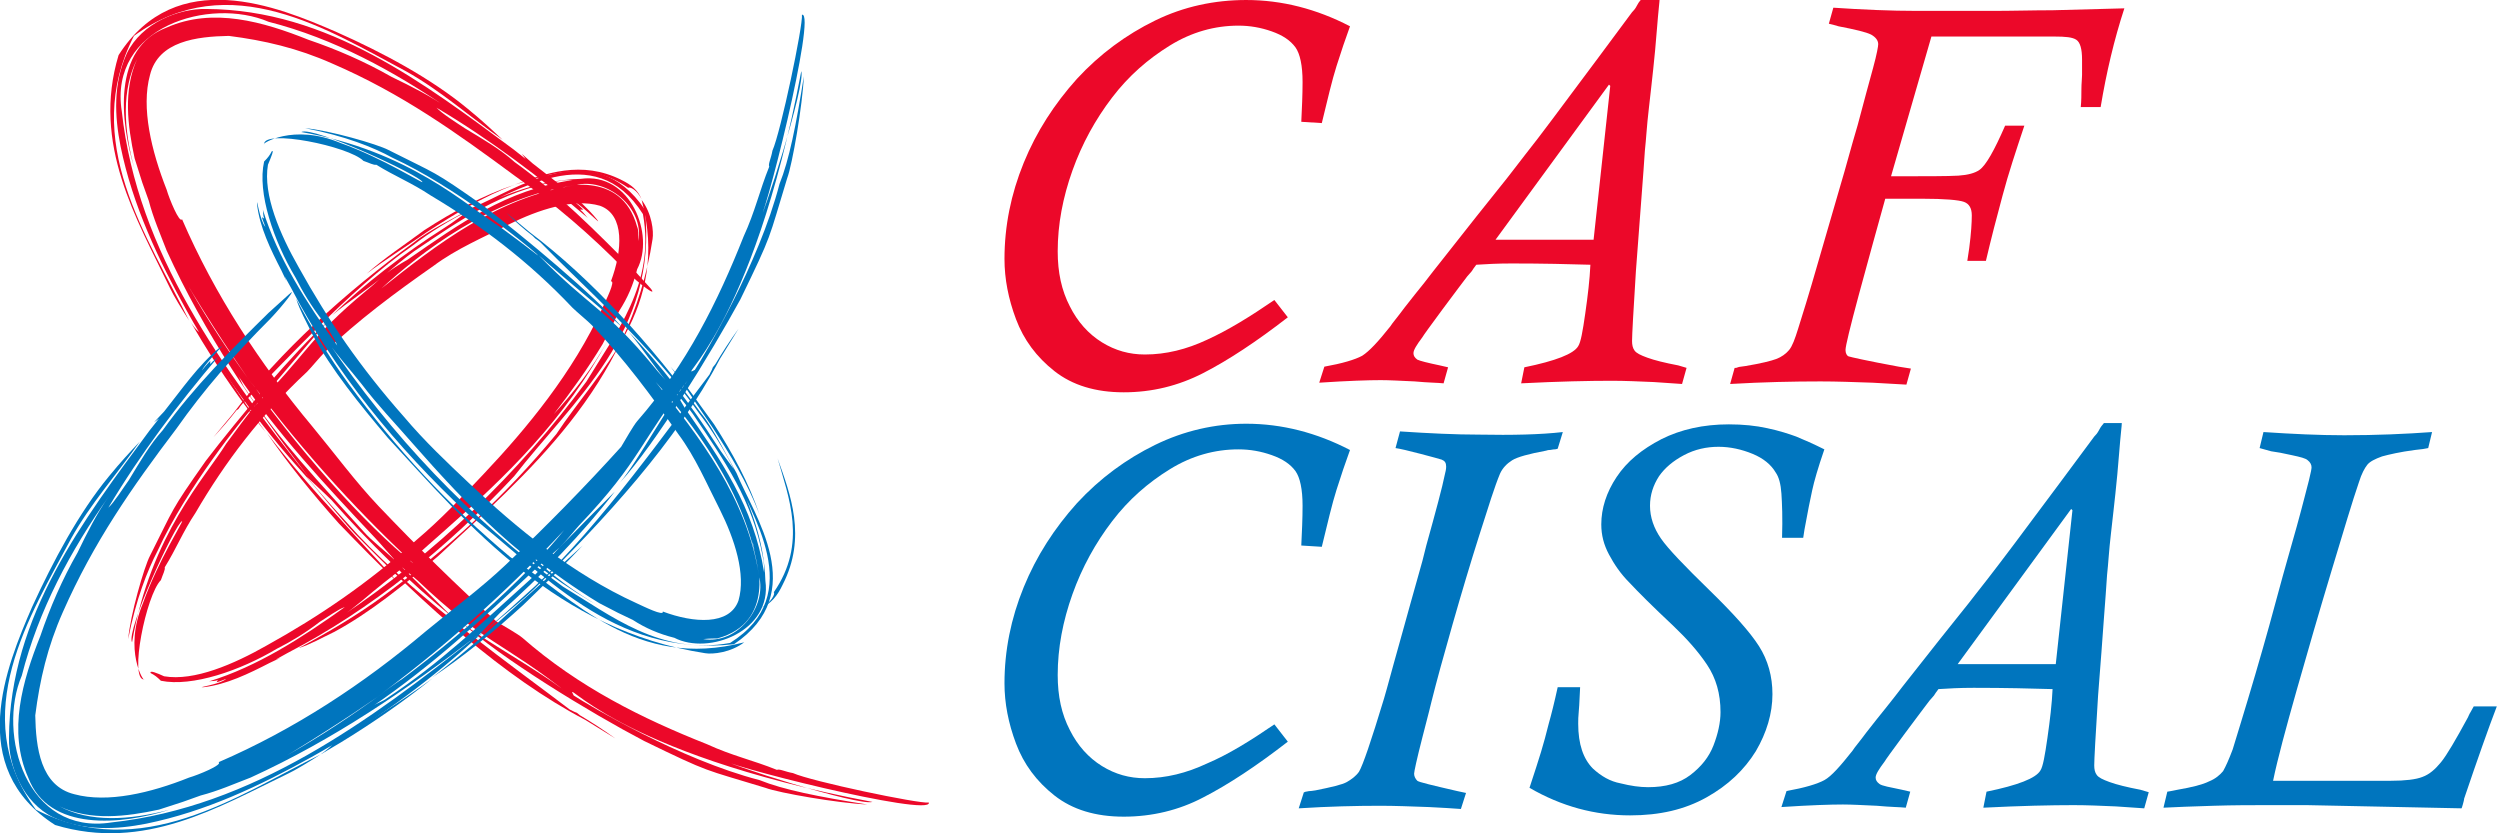 <?xml version="1.0" encoding="UTF-8" standalone="no"?><!DOCTYPE svg PUBLIC "-//W3C//DTD SVG 1.1//EN" "http://www.w3.org/Graphics/SVG/1.1/DTD/svg11.dtd"><svg width="390" height="130" viewBox="0 0 390 130" version="1.1" xmlns="http://www.w3.org/2000/svg" xmlns:xlink="http://www.w3.org/1999/xlink" xml:space="preserve" xmlns:serif="http://www.serif.com/" style="fill-rule:evenodd;clip-rule:evenodd;stroke-linejoin:round;stroke-miterlimit:2;"><g><g><g><path d="M97.6,42.2c-5.6,-5.7 -11.1,-10.4 -17.2,-14.7c-9.2,-6.8 -17.7,-12.9 -28.6,-17.6c-5.4,-2.4 -10.6,-3.6 -16.1,-4.3c-5,0.1 -11,0.8 -12.3,6.1c-1.4,5.1 0.2,11.8 2.6,17.9c0.4,1.4 2,5.3 2.4,4.6c5.1,11.8 12.2,22.6 20.3,32.3c3.4,4.1 6.7,8.6 10.4,12.5c6,6.3 12.1,12.3 18.4,18c1,0.6 3.3,1.9 4,2.5c8.8,7.7 18.7,12.6 28.8,16.6c3.9,1.8 7.2,2.5 10.9,4c0.4,-0.2 1.3,0.3 2.5,0.5c2.9,1.3 19.6,4.8 21.2,4.6c0.6,2.4 -33.3,-6.1 -32.6,-6.9c0.6,0.8 21.7,7.5 23.8,6.8c-40.8,-7.7 -48.4,-19.9 -46.6,-16.6c2.3,1.5 16.6,10 29,13.2c3.7,1.5 9.2,2.6 16.8,3.8c-4.5,-0.2 -13.8,-1.8 -15.9,-2.6c-9.8,-3 -8.4,-2.2 -18.9,-7.3c-8.4,-4.4 -22.5,-13 -28.6,-18.6c3.3,2.8 12.2,7.5 17,11.4c-10.6,-8.4 -13.3,-7.9 -23.7,-17.8c-1,-0.9 -2.2,-1.8 -3.4,-3c-1.1,-1.2 -2,-2.3 -3.3,-3.7c-8,-8.5 -15,-16 -21.5,-25.5c0.6,0.8 0.7,1.5 1.3,2.3c5.5,8.3 11.4,14.4 18.4,22.2c1.3,1.5 3.6,3.2 5.1,4.7c3.1,3 5.8,5.7 8.7,8.6c-6.2,-5 -13.1,-11.7 -18.8,-18.2c-1.3,-1.3 -2.9,-2.7 -3.9,-3.7c2.5,3.1 5.3,6.1 8,9.1c9.7,10.4 25,21.1 33.1,27.3c0.3,0.1 0.5,0.3 1.1,0.5l0.5,0.4c1.7,1 3.7,2.3 5.5,3.6l-4.7,-2.9c-12.8,-6.7 -25.1,-18 -35.9,-29c-2.4,-2.5 -5.9,-7 -8.2,-9.6c-6.8,-7.5 -13,-16.1 -18,-25.1c-4.5,-8.1 -8.5,-16.5 -10.4,-25.8c-0.9,-4.6 -1.2,-9.7 1,-14.5c2.3,-4.7 8,-7 12.4,-6.9c19,0.1 34.1,11.7 47.9,21.9l1.9,1.5l-0.6,-0.8l1.7,1.5c3.5,2.8 7.2,5.3 10,8.7c1.1,1.4 -2.3,-2.2 -3.6,-2.8c0.8,0.6 1.5,1.3 1.5,1.3l-0.5,0c0.6,0.5 0.8,0.9 1.2,1.3c-7.4,-6.3 -15.2,-12.2 -23.6,-17.2c0.8,0.9 3.2,2.4 4.4,3.2c2.8,1.7 5.6,3.3 7.8,5.3c6.7,4.8 12.8,10.9 18.3,16.5l2.9,3.2c1.2,1.5 -1.8,-0.7 -3.9,-2.8m-71.6,-3.1c-1,-2.6 -2.1,-5.1 -2.8,-7.8l-1,-2.8l-1.2,-3.8c-1.1,-5.1 -1.8,-10.7 0.4,-15.5c-2.4,4.7 -2.2,10.8 -0.4,17.2c-2.3,-7.5 -3.5,-18.9 5,-22.1c7.2,-3.2 15.1,-0.9 22.1,1.9c4.4,1.5 8.8,3.4 13,5.8c3.1,1.5 6.1,3 8.8,4.9c-8.5,-5.8 -17.8,-10.9 -28,-13.5c-9.1,-3.9 -25,0.7 -22.9,14c2.4,22 15.8,40.2 29.2,57.1c-8.6,-11.2 -16.3,-22.5 -22.2,-35.4Zm2.7,4.3c2.7,4.9 5.7,9.6 8.9,14.1c8.5,12.3 19.4,24.4 27,30.5c-9.6,-8.9 -18.7,-19.1 -27,-30.5c8,10.7 1.7,3.4 -7.7,-12c-0.2,-0.4 -0.7,-1.1 -1.2,-2.1Z" style="fill:#ec0829;fill-rule:nonzero;"/><path d="M63.3,11.1c5.4,3 10.1,7.2 15.1,10.7c-1.7,-1.6 -3.2,-3 -5.4,-4.8c-5.8,-4.8 -13.3,-8.8 -20.5,-12c-9.2,-4 -25,-10.5 -34,3.6c-4.2,13.9 2.8,25.5 8,36.3c0.5,1.1 1.9,3.4 3,5.1c-6.5,-13.1 -17,-28 -8.6,-44.4c14.9,-10.9 30.5,-0.8 42.4,5.5" style="fill:#ec0829;fill-rule:nonzero;"/><path d="M52.9,81.7c3.1,3.2 6.2,6.4 9.3,9.3c-2.6,-2.9 -6.2,-6.7 -9,-9.9c-4.1,-4.4 -8,-8.9 -11.6,-13.6c3.3,4.8 7.1,9.5 11.3,14.2" style="fill:#ec0829;fill-rule:nonzero;"/><path d="M29.6,50l1.9,3.2c3,4.9 6.3,9.7 10,14.3c-3.7,-5 -7,-10.3 -10.2,-15.7c-0.2,0.2 -1,-0.6 -1.7,-1.8" style="fill:#ec0829;fill-rule:nonzero;"/><path d="M25.6,105.5c4.7,0.8 10.9,-1.9 16,-4.8c8.3,-4.6 15.6,-9.6 23.3,-16.4c3.9,-3.3 7.1,-6.7 10.5,-10.3c6.8,-7.2 14,-15.9 18.6,-26c0.5,-1.1 2.1,-4.3 1.3,-4.1c1.8,-4.8 2.2,-10.4 -1.7,-11.8c-4.1,-1.2 -9.6,0.6 -14.2,2.9c-3.9,2 -8.2,3.8 -11.8,6.5c-6,4.2 -11.8,8.5 -17,13.5c-0.7,0.7 -2.1,2.4 -2.7,3c-7.2,6.7 -12.8,14.1 -17.4,22c-2,3 -3,5.6 -4.8,8.5c0.1,0.4 -0.3,1.1 -0.6,2c-2.3,2.3 -5,15.6 -2.6,15.5c0,0.5 -3.3,-4.5 -0.2,-11.9c2.4,-6.7 6.4,-12.9 6.1,-12.8c-1,0.3 -8.8,17.1 -7.8,18.9c2.9,-16.8 11.5,-25.8 14.7,-31c3.8,-5.2 5,-6.5 4.2,-5.7c-1.6,1.7 -10.4,12.6 -14.9,22.4c-1.6,3.1 -3.4,7.6 -4.6,13.8c0.3,-3.7 2.5,-11.3 3.4,-13c3.9,-7.7 3,-6.7 8.7,-14.8c4.9,-6.4 13.8,-17.1 19,-21.7c-2.5,2.7 -7.8,9.2 -11.3,13.1c8.1,-8 8.1,-10.3 17.4,-18c0.9,-0.7 1.8,-1.6 2.9,-2.5c1,-0.8 2.1,-1.5 3.5,-2.3c8.1,-5.6 15.4,-10.9 25.7,-12.4c-0.9,0 -1.4,0 -2.4,0.2c-8.8,1.6 -14.9,5.9 -22.3,10.9c-1.4,1 -3.2,2.5 -4.6,3.7c-2.8,2.4 -5.6,4.1 -8.2,6.3c4.9,-4.8 11.3,-9.7 17.6,-13.7c1.3,-0.8 2.8,-2 3.8,-2.7c-3.1,1.6 -6.1,3.4 -8.8,5.5c-10,6.9 -20.4,18.7 -26.6,24.7c-0.2,0.2 -0.3,0.4 -0.6,0.8l-0.3,0.2c-1,1.3 -2.3,2.8 -3.6,4.2l3,-3.6c7.3,-9.7 17.6,-19 28.3,-26.8c2.3,-1.9 6.7,-4 9.3,-5.5c6.6,-2.7 18.7,-11.5 26.7,0.4c2.1,19 -11.3,29.9 -20.4,41.6c-10.4,11.1 -22.3,20.8 -35.4,27.6l-1.8,1l0.8,-0.3l-1.7,0.8c-3.3,1.7 -6.8,3.4 -10.3,3.8c-1.5,0.1 2.5,-0.4 3.5,-1.3c-0.8,0.3 -1.5,0.6 -1.5,0.5l0.2,-0.3c-0.6,0.2 -1,0.1 -1.4,0.2c7.5,-2.3 14.5,-6.8 21.2,-11.6c-1,0.3 -2.9,1.7 -3.9,2.3c-2.2,1.7 -4.5,3.1 -6.7,4.2c-5.7,3.4 -13.2,6 -18.1,5c-0.6,-0.6 -1,-0.9 -1.6,-1.2c-0.2,-0.5 1,0 2.1,0.5m73.8,-63.5c-0.6,2.4 -1.5,4.5 -2.8,6.5l-1.1,2.3l-1.5,2.9c-2.3,3.8 -4.9,7.4 -7.6,10.9c3,-3.3 5.9,-6.9 8.6,-11.8c-6.9,12.7 -16,21.5 -25.9,30.2c-3,2.6 -5.9,5.4 -9.2,7.9c-2.3,1.8 -4.4,3.8 -6.7,5.3c14.7,-9.9 27.6,-22.2 38.3,-36.7c4.5,-7.5 10.8,-15.2 8.8,-26.1c-7.6,-12.1 -20.1,-3.2 -27.3,-0.3c5.4,-2.7 11.1,-5 17.6,-5.2c7.8,-1.1 11.6,8.8 8.8,14.1Zm0.2,-4.4c0.9,-5.3 -5,-10 -9.9,-8.7c-13,1.8 -24.3,10.7 -30.2,16.1c8.6,-6.8 18,-14.2 30.2,-16.1c-5.7,0.9 -6.5,1.4 -4,0.7c1.4,-0.4 11.2,-3.4 13.7,5.8c0.2,0.4 0.2,1.2 0.2,2.2Z" style="fill:#ec0829;fill-rule:nonzero;"/><path d="M59.9,92.9c-4.2,3.1 -8.8,5.8 -13.3,8.2c1.9,-0.6 3.4,-1.5 5.5,-2.5c5.6,-3 11.1,-7.5 16.2,-11.8c13.8,-12.8 30,-26.5 33.5,-49.5c0.2,-1.2 -0.1,-4 -1.7,-6.1c4.5,16.9 -6.7,26.5 -13.3,36.5c-7.9,9.6 -17,17.9 -26.9,25.2" style="fill:#ec0829;fill-rule:nonzero;"/><path d="M66.2,35.9c-3.1,2.3 -6.3,4.4 -9,6.8c2.6,-2 6.4,-4.4 9.4,-6.5c4.3,-2.8 8.7,-5.5 13.7,-7.4c-5,1.7 -9.6,4.2 -14.1,7.1" style="fill:#ec0829;fill-rule:nonzero;"/><path d="M100.1,31.1c-0.6,-1.5 -1.7,-2.3 -3.1,-3c-6.3,-3.2 -12,-1 -16.7,0.7c5.1,-1.5 11.2,-4 17.7,0.5c0.2,-0.2 1.3,0.2 2.1,1.8" style="fill:#ec0829;fill-rule:nonzero;"/></g><g><path d="M198.8,46.8l2.1,2.7c-4.9,3.8 -9.3,6.7 -13.2,8.7c-3.9,2 -8,3 -12.4,3c-4.4,0 -8,-1.1 -10.8,-3.3c-2.8,-2.2 -4.8,-4.9 -6,-8.1c-1.2,-3.2 -1.8,-6.3 -1.8,-9.4c0,-5.1 1,-10.1 3,-15c2,-4.9 4.8,-9.2 8.3,-13.1c3.6,-3.9 7.7,-6.9 12.2,-9.1c4.5,-2.2 9.3,-3.2 14.2,-3.2c5.6,0 11,1.4 16.2,4.1c-0.7,1.9 -1.4,4 -2.1,6.2c-0.7,2.2 -1.4,5.2 -2.3,8.9l-3.2,-0.2c0.1,-2.1 0.2,-4.2 0.2,-6.2c0,-2.6 -0.4,-4.4 -1.1,-5.4c-0.8,-1.1 -2,-1.9 -3.7,-2.5c-1.7,-0.6 -3.4,-0.9 -5.2,-0.9c-3.7,0 -7.3,1 -10.7,3.1c-3.4,2.1 -6.4,4.7 -9,8.1c-2.6,3.4 -4.7,7.2 -6.2,11.4c-1.5,4.2 -2.3,8.4 -2.3,12.6c0,3.3 0.6,6.1 1.9,8.6c1.2,2.4 2.9,4.3 5,5.6c2.1,1.3 4.3,1.9 6.7,1.9c3.3,0 6.5,-0.8 9.7,-2.3c3.3,-1.5 6.7,-3.6 10.5,-6.2Z" style="fill:#ec0829;fill-rule:nonzero;"/><path d="M263.1,57.4l-0.7,2.5c-1.5,-0.1 -2.9,-0.2 -4.4,-0.3c-2.3,-0.1 -4.5,-0.2 -6.6,-0.2c-3.5,0 -8.2,0.1 -14.1,0.4l0.5,-2.5c4.9,-1 7.7,-2.1 8.4,-3.3c0.4,-0.6 0.7,-2.3 1.1,-5.1c0.4,-2.8 0.7,-5.3 0.8,-7.6c-3.3,-0.1 -7.4,-0.2 -12.3,-0.2c-2.2,0 -4,0.1 -5.5,0.2c-0.3,0.4 -0.6,0.8 -0.7,1c-0.2,0.2 -0.4,0.5 -0.7,0.8c-0.6,0.8 -1.9,2.5 -3.9,5.2c-2,2.7 -3,4.1 -3.1,4.3c-0.9,1.2 -1.4,2 -1.4,2.5c0,0.4 0.2,0.7 0.6,1c0.4,0.2 1.6,0.5 3.5,0.9c0.8,0.2 1.3,0.3 1.3,0.3l-0.7,2.5c-0.9,-0.1 -2.4,-0.1 -4.5,-0.3c-2.2,-0.1 -4,-0.2 -5.3,-0.2c-1.9,0 -5.1,0.1 -9.6,0.4l0.8,-2.5c2.8,-0.5 4.8,-1.1 5.9,-1.7c1.1,-0.7 2.5,-2.2 4.4,-4.6c0.3,-0.5 1.1,-1.4 2.2,-2.9c1.1,-1.4 2.2,-2.8 3.1,-3.9c0.9,-1.2 1.8,-2.3 2.5,-3.2l5.6,-7.1c2.6,-3.3 4.6,-5.7 5.8,-7.3c1.2,-1.6 2.5,-3.2 3.8,-4.9c1.3,-1.7 3.1,-4.1 5.4,-7.2c2.3,-3.1 5.4,-7.2 9.3,-12.5c0.2,-0.2 0.5,-0.5 0.8,-1.1c0.3,-0.6 0.6,-0.8 0.7,-1l2.8,0c0,0.4 -0.2,1.9 -0.4,4.5c-0.2,2.5 -0.4,4.7 -0.6,6.5c-0.2,1.7 -0.4,3.8 -0.7,6.3c-0.3,2.5 -0.4,4.6 -0.6,6.4c-0.1,1.8 -0.3,4.1 -0.5,6.9c-0.2,2.8 -0.5,6.8 -0.9,11.9c-0.4,6.3 -0.6,10 -0.6,10.9c0,0.6 0.1,1.1 0.4,1.5c0.3,0.4 0.9,0.7 2,1.1c1.1,0.4 2.7,0.8 4.8,1.2c1,0.3 1.4,0.4 1.3,0.4Zm-29.8,-20l15.3,0l2.6,-24l-0.2,-0.2l-17.7,24.2Z" style="fill:#ec0829;fill-rule:nonzero;"/><path d="M285.3,3.7l0.7,-2.5c4.5,0.3 8.9,0.5 13.1,0.5l11.7,0c3.1,0 6.3,-0.1 9.4,-0.1c3.2,-0.1 6.9,-0.2 11.2,-0.3c-1.6,4.9 -2.8,10 -3.7,15.4l-3.1,0c0.1,-1 0.1,-2 0.1,-2.8c0,-0.9 0.1,-1.6 0.1,-2.2l0,-2.4c0,-1.7 -0.3,-2.7 -0.9,-3.1c-0.6,-0.4 -1.7,-0.5 -3.4,-0.5l-19.2,0l-6.3,21.8c5.4,0 8.9,0 10.5,-0.1c1.5,-0.1 2.6,-0.4 3.3,-0.9c1,-0.7 2.3,-3 4,-6.9l3,0c-1.3,3.9 -2.5,7.5 -3.4,10.9c-0.9,3.3 -1.8,6.8 -2.6,10.2l-2.9,0c0,-0.1 0.1,-0.7 0.3,-2c0.3,-2.3 0.4,-4 0.4,-5.1c0,-1.1 -0.4,-1.8 -1.2,-2.1c-0.8,-0.3 -3,-0.5 -6.6,-0.5l-5.7,0c-1.3,4.7 -2.7,9.7 -4.1,14.9c-1.4,5.2 -2.1,8.1 -2.1,8.7c0,0.5 0.2,0.9 0.5,1c0.3,0.1 2.9,0.7 7.8,1.6c1.2,0.2 1.8,0.3 1.9,0.3l-0.7,2.5c-1.5,-0.1 -3.3,-0.2 -5.3,-0.3c-2.9,-0.1 -5.6,-0.2 -8.1,-0.2c-4.2,0 -8.9,0.1 -14.1,0.4l0.7,-2.5c0.1,0 0.3,0 0.5,-0.1c0.2,-0.1 0.7,-0.1 1.2,-0.2c2.4,-0.4 4,-0.8 4.8,-1.1c0.8,-0.3 1.5,-0.8 2,-1.4c0.5,-0.6 0.9,-1.7 1.4,-3.3c0.6,-1.9 1.7,-5.4 3.1,-10.3l3.6,-12.4c0.7,-2.3 1.5,-5.4 2.6,-9.1c1,-3.8 1.8,-6.7 2.4,-8.9c0.6,-2.2 0.8,-3.4 0.8,-3.7c0,-0.6 -0.4,-1.1 -1.1,-1.5c-0.8,-0.4 -2.5,-0.8 -5.1,-1.3c-0.6,-0.2 -1.1,-0.3 -1.5,-0.4Z" style="fill:#ec0829;fill-rule:nonzero;"/></g></g><path d="M42.2,49.7c-5.7,5.7 -10.4,11.1 -14.7,17.2c-6.9,9.1 -12.9,17.7 -17.7,28.6c-2.4,5.4 -3.6,10.6 -4.3,16.1c0.1,5 0.8,11 6.1,12.3c5.2,1.4 11.9,-0.2 17.9,-2.6c1.4,-0.4 5.3,-2 4.6,-2.4c11.8,-5.1 22.6,-12.2 32.3,-20.4c4.1,-3.4 8.6,-6.7 12.5,-10.4c6.3,-6 12.3,-12.1 18,-18.4c0.6,-1 1.9,-3.3 2.5,-4c7.7,-8.8 12.6,-18.7 16.6,-28.8c1.8,-3.9 2.5,-7.2 4,-10.9c-0.2,-0.4 0.3,-1.3 0.5,-2.5c1.3,-2.9 4.8,-19.6 4.6,-21.2c2.4,-0.6 -6.1,33.3 -6.9,32.6c0.8,-0.6 7.5,-21.7 6.8,-23.8c-7.7,40.8 -19.9,48.4 -16.6,46.6c1.5,-2.3 10,-16.6 13.2,-29c1.5,-3.7 2.6,-9.2 3.8,-16.8c-0.2,4.5 -1.8,13.8 -2.6,15.9c-3,9.8 -2.2,8.4 -7.3,18.9c-4.6,8.4 -13.2,22.5 -18.8,28.6c2.8,-3.3 7.5,-12.2 11.4,-17c-8.4,10.6 -7.9,13.3 -17.8,23.7c-0.9,1 -1.8,2.2 -3,3.4c-1.2,1.1 -2.3,2 -3.7,3.3c-8.5,8 -16,15 -25.5,21.5c0.8,-0.6 1.5,-0.7 2.3,-1.3c8.3,-5.5 14.4,-11.4 22.2,-18.4c1.5,-1.3 3.2,-3.6 4.7,-5.1c3,-3.1 5.7,-5.8 8.6,-8.7c-4.8,6.3 -11.4,13.1 -17.9,18.9c-1.3,1.3 -2.7,2.9 -3.7,3.9c3.1,-2.5 6.1,-5.3 9.1,-8c10.4,-9.7 21.1,-25 27.3,-33.1c0.1,-0.3 0.3,-0.5 0.5,-1.1l0.4,-0.5c1,-1.7 2.3,-3.7 3.6,-5.5l-2.9,4.7c-6.7,12.8 -18,25.1 -29,35.9c-2.5,2.4 -7,5.9 -9.6,8.2c-7.5,6.8 -16.1,13 -25.1,18c-8.1,4.5 -16.5,8.5 -25.8,10.4c-4.6,0.9 -9.7,1.2 -14.5,-1c-4.7,-2.3 -7,-8 -6.9,-12.4c0.1,-19 11.7,-34.1 21.9,-47.9l1.5,-1.9l-0.8,0.6l1.6,-1.7c2.8,-3.5 5.3,-7.2 8.7,-10c1.4,-1.1 -2.2,2.3 -2.8,3.6c0.6,-0.8 1.3,-1.5 1.3,-1.5l0,0.5c0.5,-0.6 0.9,-0.8 1.3,-1.2c-6.3,7.4 -12.2,15.2 -17.2,23.6c0.9,-0.8 2.4,-3.2 3.2,-4.3c1.7,-2.8 3.3,-5.6 5.3,-7.8c4.8,-6.7 10.9,-12.8 16.5,-18.3l3.2,-2.9c1.4,-1.3 -0.9,1.7 -2.9,3.8m-3.1,71.6c-2.6,1 -5.1,2.1 -7.8,2.8l-2.8,1l-3.7,1.2c-5.1,1.1 -10.7,1.8 -15.5,-0.5c4.7,2.5 10.8,2.2 17.2,0.5c-7.5,2.4 -18.9,3.5 -22.1,-5c-3.2,-7.2 -0.9,-15.1 1.9,-22.1c1.5,-4.4 3.4,-8.8 5.8,-13c1.5,-3.1 3,-6.1 4.9,-8.8c-6,8.5 -11,17.8 -13.6,28c-3.9,9.1 0.7,25 14,22.9c22,-2.4 40.2,-15.8 57.1,-29.2c-11.2,8.6 -22.5,16.3 -35.4,22.2Zm4.3,-2.7c4.9,-2.7 9.6,-5.7 14.1,-8.9c12.3,-8.5 24.4,-19.4 30.5,-27c-8.9,9.6 -19.1,18.7 -30.5,27c10.7,-8 3.4,-1.7 -12,7.7c-0.4,0.2 -1.1,0.7 -2.1,1.2Z" style="fill:#0075be;fill-rule:nonzero;"/><path d="M11.1,84c3,-5.4 7.2,-10.1 10.7,-15.1c-1.6,1.7 -3,3.2 -4.8,5.4c-4.7,5.7 -8.7,13.2 -12,20.4c-4,9.2 -10.5,25 3.6,34c13.9,4.2 25.5,-2.8 36.3,-8c1.1,-0.5 3.4,-1.9 5.1,-3c-13.1,6.5 -28,17 -44.4,8.6c-10.9,-14.8 -0.8,-30.4 5.5,-42.3" style="fill:#0075be;fill-rule:nonzero;"/><path d="M81.6,94.4c3.2,-3.1 6.4,-6.2 9.3,-9.3c-2.9,2.6 -6.7,6.2 -9.9,9c-4.4,4.1 -8.9,8 -13.6,11.6c4.9,-3.3 9.6,-7.1 14.2,-11.3" style="fill:#0075be;fill-rule:nonzero;"/><path d="M50,117.7l3.2,-1.9c4.9,-3 9.7,-6.3 14.3,-10c-5,3.7 -10.3,7 -15.7,10.2c0.2,0.2 -0.7,0.9 -1.8,1.7" style="fill:#0075be;fill-rule:nonzero;"/><path d="M41.8,25.7c-0.8,4.7 1.9,10.9 4.8,16c4.6,8.3 9.6,15.6 16.4,23.3c3.3,3.9 6.7,7.1 10.3,10.5c7.2,6.8 15.9,14 26,18.6c1.1,0.5 4.3,2.1 4.1,1.3c4.8,1.8 10.4,2.2 11.8,-1.7c1.2,-4.1 -0.6,-9.6 -2.9,-14.2c-2,-3.9 -3.8,-8.2 -6.5,-11.8c-4.2,-6 -8.5,-11.8 -13.5,-17c-0.7,-0.7 -2.4,-2.1 -3,-2.7c-6.8,-7.2 -14.2,-12.8 -22.1,-17.5c-3,-2 -5.6,-3 -8.5,-4.8c-0.4,0.1 -1.1,-0.3 -2,-0.6c-2.3,-2.3 -15.6,-5 -15.5,-2.6c-0.5,0 4.5,-3.3 11.9,-0.2c6.7,2.4 12.9,6.4 12.8,6.1c-0.3,-1 -17.1,-8.8 -18.9,-7.8c16.8,2.9 25.8,11.5 31,14.8c5.2,3.8 6.5,5 5.7,4.2c-1.8,-1.6 -12.7,-10.5 -22.5,-15c-2.9,-1.6 -7.4,-3.4 -13.6,-4.6c3.7,0.3 11.3,2.5 13,3.4c7.7,3.9 6.7,3 14.8,8.7c6.4,4.9 17.1,13.8 21.7,19c-2.7,-2.5 -9.2,-7.8 -13.1,-11.3c8,8.2 10.3,8.1 18,17.4c0.7,0.9 1.6,1.8 2.5,2.9c0.8,1 1.5,2.1 2.3,3.5c5.6,8.1 10.8,15.4 12.4,25.7c0,-0.9 0,-1.5 -0.2,-2.4c-1.6,-8.8 -5.9,-14.9 -10.9,-22.3c-1,-1.4 -2.5,-3.2 -3.7,-4.6c-2.4,-2.8 -4.1,-5.6 -6.3,-8.2c4.8,4.9 9.7,11.3 13.7,17.6c0.8,1.3 2,2.8 2.7,3.8c-1.6,-3.1 -3.4,-6.1 -5.5,-8.8c-6.9,-10 -18.7,-20.4 -24.7,-26.6c-0.2,-0.2 -0.4,-0.3 -0.8,-0.6l-0.4,-0.4c-1.3,-1 -2.8,-2.3 -4.1,-3.6l3.6,3c9.7,7.3 19,17.6 26.8,28.3c1.9,2.3 4,6.7 5.5,9.3c2.7,6.6 11.5,18.7 -0.4,26.7c-19,2.1 -29.9,-11.4 -41.6,-20.4c-11,-10.3 -20.7,-22.1 -27.5,-35.2l-1,-1.8l0.3,0.8l-0.8,-1.7c-1.7,-3.3 -3.4,-6.8 -3.8,-10.3c-0.1,-1.5 0.4,2.5 1.3,3.5c-0.3,-0.8 -0.6,-1.5 -0.5,-1.5l0.3,0.2c-0.2,-0.6 -0.1,-1 -0.2,-1.4c2.3,7.5 6.8,14.5 11.6,21.2c-0.3,-1 -1.7,-2.9 -2.3,-3.9c-1.7,-2.2 -3.1,-4.5 -4.2,-6.7c-3.4,-5.7 -6,-13.2 -4.9,-18.1c0.6,-0.6 0.9,-1 1.2,-1.6c0.4,-0.3 -0.1,0.9 -0.6,2.1m63.4,73.8c-2.4,-0.6 -4.5,-1.5 -6.5,-2.8l-2.3,-1.1l-2.9,-1.5c-3.8,-2.3 -7.4,-4.9 -10.9,-7.6c3.3,3 6.9,5.9 11.8,8.6c-12.7,-7 -21.4,-16.1 -30.1,-26c-2.6,-3 -5.4,-5.9 -7.9,-9.2c-1.8,-2.3 -3.8,-4.4 -5.3,-6.7c9.9,14.7 22.2,27.7 36.7,38.3c7.5,4.5 15.2,10.8 26.1,8.8c12.1,-7.6 3.2,-20.1 0.3,-27.3c2.7,5.4 5,11.1 5.2,17.6c1.1,7.8 -8.8,11.7 -14.2,8.9Zm4.5,0.2c5.3,0.9 10,-5 8.7,-9.9c-1.8,-13.1 -10.8,-24.3 -16.1,-30.2c6.8,8.6 14.2,18 16.1,30.2c-0.9,-5.7 -1.4,-6.5 -0.7,-3.9c0.4,1.3 3.4,11.2 -5.8,13.7c-0.4,0 -1.2,0 -2.2,0.1Z" style="fill:#0075be;fill-rule:nonzero;"/><path d="M54.4,59.9c-3.1,-4.2 -5.8,-8.8 -8.2,-13.3c0.6,1.9 1.5,3.4 2.5,5.5c3,5.6 7.5,11.1 11.8,16.2c12.7,13.8 26.4,30 49.5,33.6c1.2,0.2 4,-0.1 6.1,-1.7c-16.9,4.4 -26.5,-6.7 -36.5,-13.3c-9.6,-8 -17.9,-17 -25.2,-27" style="fill:#0075be;fill-rule:nonzero;"/><path d="M111.4,66.2c-2.3,-3.1 -4.4,-6.3 -6.8,-9c2,2.6 4.4,6.4 6.5,9.4c2.8,4.3 5.5,8.7 7.4,13.7c-1.7,-5 -4.2,-9.6 -7.1,-14.1" style="fill:#0075be;fill-rule:nonzero;"/><path d="M118.6,94.9c1.7,-0.7 2.7,-2 3.5,-3.7c3.8,-7.4 1.2,-14.1 -0.8,-19.7c1.7,6 4.7,13.3 -0.6,20.9c0.3,0.1 -0.3,1.6 -2.1,2.5" style="fill:#0075be;fill-rule:nonzero;"/><g><path d="M198.8,113l2.1,2.7c-4.9,3.8 -9.3,6.7 -13.2,8.7c-3.8,2 -8,3 -12.4,3c-4.4,0 -8,-1.1 -10.8,-3.3c-2.8,-2.2 -4.8,-4.9 -6,-8.1c-1.2,-3.2 -1.8,-6.3 -1.8,-9.4c0,-5.1 1,-10.1 3,-15c2,-4.9 4.8,-9.2 8.3,-13.1c3.6,-3.9 7.7,-6.9 12.2,-9.1c4.5,-2.2 9.3,-3.3 14.2,-3.3c5.6,0 11,1.4 16.2,4.1c-0.7,1.9 -1.4,4 -2.1,6.2c-0.7,2.2 -1.4,5.2 -2.3,8.9l-3.2,-0.2c0.1,-2.1 0.2,-4.2 0.2,-6.2c0,-2.6 -0.4,-4.4 -1.1,-5.4c-0.8,-1.1 -2,-1.9 -3.7,-2.5c-1.7,-0.6 -3.4,-0.9 -5.2,-0.9c-3.7,0 -7.3,1 -10.7,3.1c-3.4,2.1 -6.4,4.7 -9,8.1c-2.6,3.4 -4.7,7.2 -6.2,11.4c-1.5,4.2 -2.3,8.4 -2.3,12.6c0,3.3 0.6,6.1 1.9,8.6c1.2,2.4 2.9,4.3 5,5.6c2.1,1.3 4.3,1.9 6.7,1.9c3.3,0 6.5,-0.8 9.7,-2.3c3.3,-1.4 6.7,-3.5 10.5,-6.1Z" style="fill:#0075be;fill-rule:nonzero;"/><path d="M243.8,67.4l-0.8,2.6c-0.1,0 -0.2,0.1 -0.5,0.1c-0.3,0 -0.5,0.1 -0.8,0.1c-0.3,0 -0.4,0.1 -0.5,0.1c-2.7,0.5 -4.5,1 -5.3,1.5c-0.8,0.5 -1.5,1.2 -1.9,2.1c-0.8,1.9 -1.8,5.1 -3.2,9.5c-1.4,4.4 -2.8,9.1 -4.2,14c-1.4,4.9 -2.5,8.9 -3.3,12.1c0,0.1 -0.5,2 -1.4,5.5c-0.9,3.5 -1.3,5.4 -1.3,5.7c0,0.4 0.2,0.8 0.5,1.1c0.2,0.2 2.3,0.7 6.2,1.6l1.4,0.3l-0.8,2.5c-1.3,-0.1 -3,-0.2 -5,-0.3c-2.8,-0.1 -5.3,-0.2 -7.6,-0.2c-3.7,0 -8,0.1 -12.7,0.4l0.8,-2.5c0,0 0.1,0 0.3,-0.1c0.2,0 0.4,-0.1 0.7,-0.1c0.3,0 0.6,-0.1 0.8,-0.1c2.5,-0.5 4.2,-0.9 4.9,-1.3c0.7,-0.4 1.4,-0.9 1.9,-1.6c0.6,-1 1.9,-4.8 3.9,-11.4c0.1,-0.3 0.6,-2.1 1.5,-5.4c0.9,-3.3 1.5,-5.3 1.7,-6.1c0.6,-2.1 1.2,-4.4 1.9,-6.8c0.7,-2.4 1.2,-4.3 1.5,-5.6c1.5,-5.4 2.5,-9.1 2.9,-11.1c0.1,-0.4 0.2,-0.8 0.2,-1.2c0,-0.6 -0.2,-0.9 -0.7,-1.1c-0.3,-0.1 -1.4,-0.4 -3.3,-0.9c-1.9,-0.5 -3.2,-0.8 -3.9,-0.9l0.7,-2.6c4.5,0.3 8.7,0.5 12.3,0.5c5.2,0.1 9.6,0 13.1,-0.4Z" style="fill:#0075be;fill-rule:nonzero;"/><path d="M243,107.2l3.5,0c-0.1,1.5 -0.1,2.6 -0.2,3.6c-0.1,1 -0.1,1.6 -0.1,2.1c0,3.2 0.8,5.5 2.3,7c1.3,1.2 2.7,2 4.3,2.3c1.6,0.4 3,0.6 4.3,0.6c2.7,0 4.9,-0.6 6.6,-1.9c1.7,-1.3 2.9,-2.8 3.6,-4.6c0.7,-1.8 1.1,-3.6 1.1,-5.2c0,-2.9 -0.7,-5.3 -2.1,-7.4c-1.4,-2.1 -3.2,-4.1 -5.3,-6.1c-3.2,-3 -5.5,-5.3 -6.8,-6.7c-1.4,-1.4 -2.4,-2.9 -3.2,-4.4c-0.8,-1.5 -1.2,-3 -1.2,-4.7c0,-2.5 0.8,-5 2.4,-7.4c1.6,-2.4 3.9,-4.3 7,-5.9c3,-1.5 6.5,-2.3 10.5,-2.3c2.2,0 4.2,0.2 6,0.6c1.9,0.4 3.4,0.9 4.5,1.3c1.2,0.5 2.6,1.1 4.4,2c-1,2.9 -1.6,5 -1.9,6.4c-0.3,1.3 -0.7,3.4 -1.2,6.1l-0.2,1.3l-3.3,0c0.1,-3.1 0,-5.4 -0.1,-6.9c-0.1,-1.5 -0.4,-2.6 -0.9,-3.3c-0.7,-1.2 -1.9,-2.2 -3.6,-2.9c-1.7,-0.7 -3.5,-1.1 -5.3,-1.1c-1.9,0 -3.7,0.4 -5.4,1.3c-1.7,0.9 -3,2 -3.9,3.3c-0.9,1.4 -1.4,2.9 -1.4,4.6c0,1.8 0.6,3.5 1.7,5.1c1.1,1.6 3.7,4.3 7.6,8.1c3.7,3.6 6.3,6.5 7.7,8.7c1.4,2.2 2.1,4.7 2.1,7.5c0,3 -0.9,6 -2.6,8.9c-1.8,2.9 -4.3,5.3 -7.7,7.2c-3.4,1.9 -7.3,2.8 -11.9,2.8c-5.5,0 -10.7,-1.4 -15.7,-4.3c0.8,-2.4 1.4,-4.3 1.8,-5.6c0.4,-1.3 0.8,-2.8 1.2,-4.4c0.4,-1.4 0.9,-3.4 1.4,-5.7Z" style="fill:#0075be;fill-rule:nonzero;"/><path d="M335.2,123.6l-0.7,2.5c-1.5,-0.1 -2.9,-0.2 -4.4,-0.3c-2.3,-0.1 -4.5,-0.2 -6.6,-0.2c-3.5,0 -8.2,0.1 -14.1,0.4l0.5,-2.5c4.9,-1 7.7,-2.1 8.4,-3.3c0.4,-0.6 0.7,-2.3 1.1,-5.1c0.4,-2.8 0.7,-5.3 0.8,-7.6c-3.3,-0.1 -7.4,-0.2 -12.3,-0.2c-2.2,0 -4,0.1 -5.5,0.2c-0.3,0.4 -0.6,0.8 -0.7,1c-0.2,0.2 -0.4,0.5 -0.7,0.8c-0.6,0.8 -1.9,2.5 -3.9,5.2c-2,2.7 -3,4.1 -3.1,4.3c-0.9,1.2 -1.4,2 -1.4,2.5c0,0.4 0.2,0.7 0.6,1c0.4,0.3 1.6,0.5 3.5,0.9c0.8,0.2 1.3,0.3 1.3,0.3l-0.7,2.5c-0.9,-0.1 -2.4,-0.1 -4.5,-0.3c-2.2,-0.1 -4,-0.2 -5.3,-0.2c-1.9,0 -5.1,0.1 -9.6,0.4l0.8,-2.5c2.8,-0.5 4.8,-1.1 5.9,-1.7c1.1,-0.6 2.5,-2.2 4.4,-4.6c0.3,-0.5 1.1,-1.4 2.2,-2.9c1.1,-1.4 2.2,-2.8 3.1,-3.9c0.9,-1.1 1.8,-2.3 2.5,-3.2l5.6,-7.1c2.6,-3.3 4.6,-5.7 5.8,-7.3c1.2,-1.5 2.5,-3.2 3.8,-4.9c1.3,-1.7 3.1,-4.1 5.4,-7.2c2.3,-3.1 5.4,-7.2 9.3,-12.5c0.2,-0.2 0.5,-0.5 0.8,-1.1c0.3,-0.6 0.6,-0.8 0.7,-1l2.8,0c0,0.4 -0.2,1.9 -0.4,4.5c-0.2,2.5 -0.4,4.7 -0.6,6.5c-0.2,1.7 -0.4,3.8 -0.7,6.3c-0.3,2.5 -0.4,4.6 -0.6,6.4c-0.1,1.8 -0.3,4.1 -0.5,6.9c-0.2,2.9 -0.5,6.8 -0.9,11.9c-0.4,6.3 -0.6,10 -0.6,10.9c0,0.6 0.1,1.1 0.4,1.5c0.3,0.4 0.9,0.7 2,1.1c1.1,0.4 2.7,0.8 4.8,1.2c1,0.3 1.4,0.4 1.3,0.4Zm-29.8,-20l15.3,0l2.6,-24l-0.2,-0.2l-17.7,24.2Z" style="fill:#0075be;fill-rule:nonzero;"/><path d="M352.5,69.9l0.6,-2.5c4.5,0.3 8.7,0.5 12.6,0.5c5,0 9.6,-0.2 13.7,-0.5l-0.6,2.5c-0.4,0.1 -1.1,0.2 -2.1,0.3c-2.3,0.3 -4,0.7 -5.1,1c-1.1,0.4 -1.9,0.8 -2.3,1.3c-0.4,0.5 -0.9,1.4 -1.3,2.7c-1,2.9 -2.4,7.6 -4.3,13.9c-1.9,6.3 -3.7,12.5 -5.4,18.5c-1.7,6 -3,10.8 -3.7,14.2l18.4,0c2.2,0 3.9,-0.2 4.9,-0.6c1.1,-0.4 2,-1.2 2.9,-2.3c0.9,-1.1 2.3,-3.5 4.2,-7c0.1,-0.2 0.2,-0.5 0.4,-0.8c0.2,-0.3 0.3,-0.6 0.5,-0.9l3.6,0c-1.3,3.4 -3,8.2 -5.1,14.4c0,0.2 -0.1,0.5 -0.2,0.9c-0.1,0.4 -0.2,0.6 -0.2,0.6c-0.1,0 -4.9,-0.1 -14.4,-0.3l-9.7,-0.2l-6.5,0c-2.1,0 -4.9,0 -8.1,0.1c-3.3,0.1 -5.9,0.2 -7.8,0.3l0.6,-2.5c0.1,0 0.6,-0.1 1.6,-0.3c2.3,-0.4 3.9,-0.8 4.9,-1.3c1,-0.4 1.7,-1 2.2,-1.6c0.4,-0.7 0.9,-1.8 1.5,-3.4c0.6,-2 1.8,-5.8 3.5,-11.6c1.7,-5.8 2.9,-10.2 3.7,-13.2c0.8,-3 1.8,-6.4 2.8,-10c1,-3.6 1.6,-6.1 1.9,-7.2c0.3,-1.2 0.4,-1.8 0.4,-2c0,-0.4 -0.2,-0.8 -0.6,-1.1c-0.3,-0.3 -1.1,-0.5 -2.5,-0.8c-1.3,-0.3 -2.4,-0.5 -3.2,-0.6l-1.8,-0.5Z" style="fill:#0075be;fill-rule:nonzero;"/></g></g></svg>
